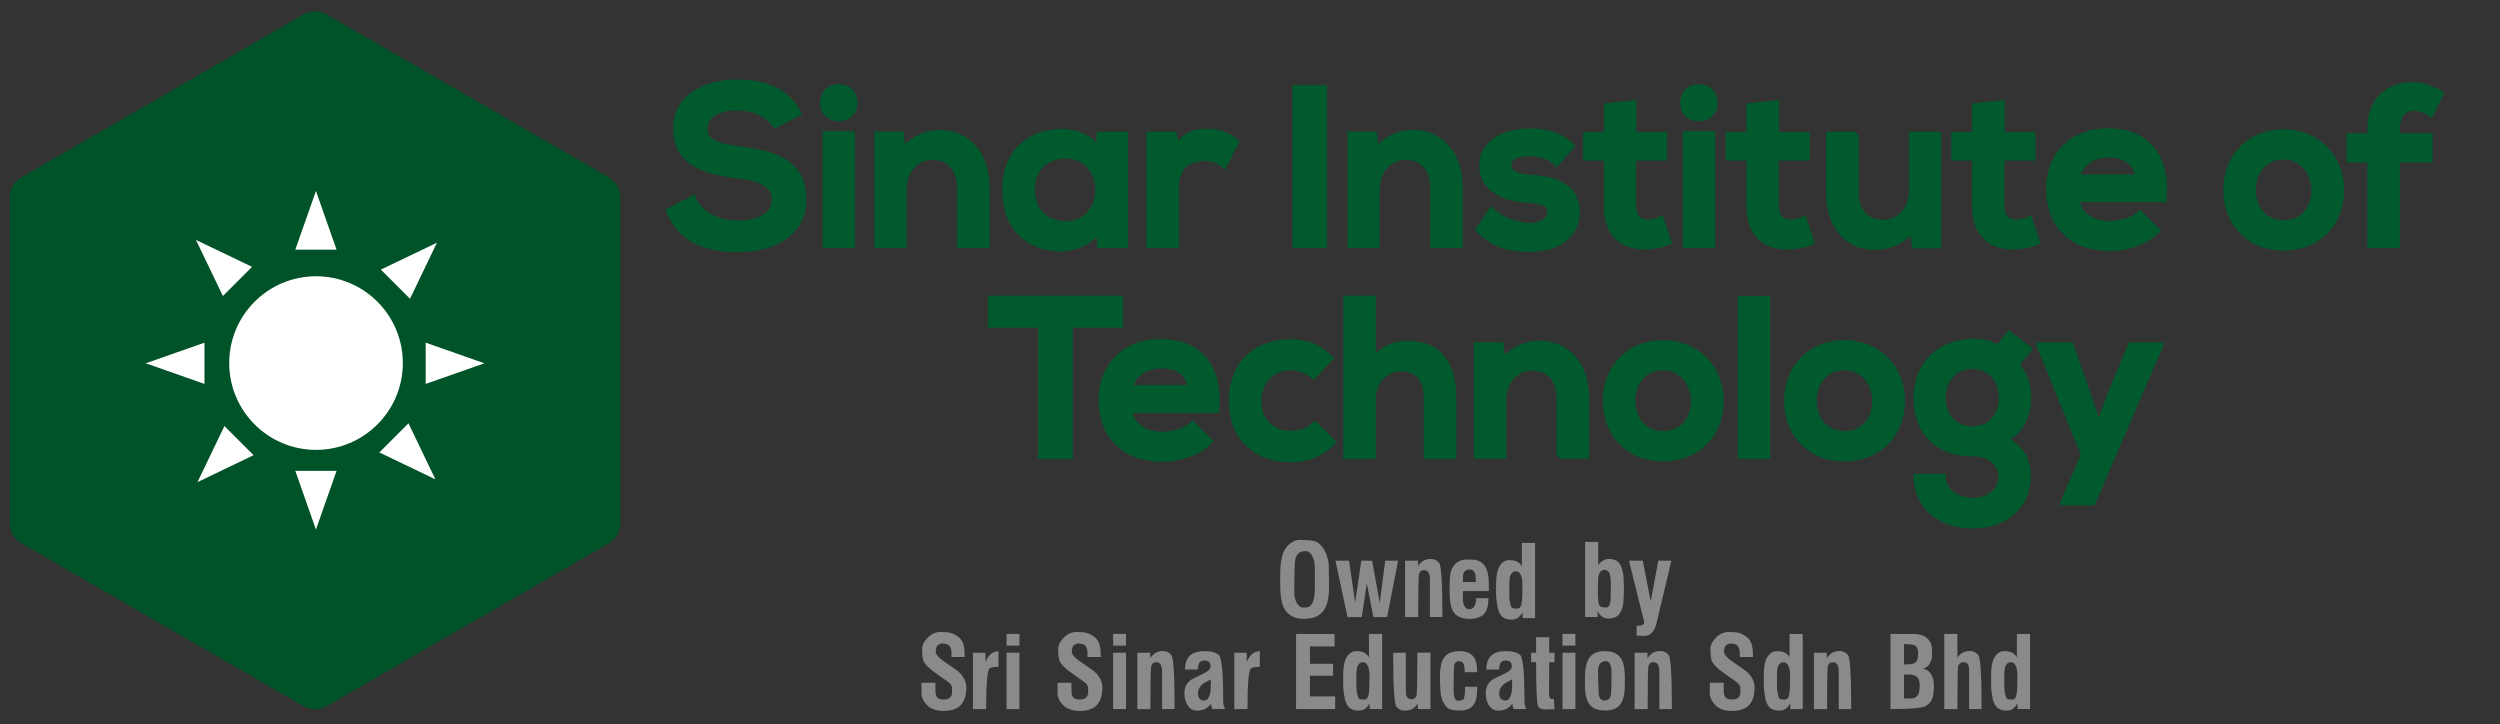 <?xml version="1.0" encoding="utf-8"?>
<!-- Generator: Adobe Illustrator 16.0.0, SVG Export Plug-In . SVG Version: 6.00 Build 0)  -->
<!DOCTYPE svg PUBLIC "-//W3C//DTD SVG 1.1//EN" "http://www.w3.org/Graphics/SVG/1.1/DTD/svg11.dtd">
<svg version="1.1" id="Layer_1" xmlns="http://www.w3.org/2000/svg" xmlns:xlink="http://www.w3.org/1999/xlink" x="0px" y="0px"
	 width="255.609px" height="74.021px" viewBox="0 0 255.609 74.021" enable-background="new 0 0 255.609 74.021"
	 xml:space="preserve">
<rect x="0" y="0" width="255.609" height="74.021" fill="#333333" stroke="none"/>
<path fill="#005228" d="M63.427,20.153c-0.012-0.855-0.479-1.601-1.173-2.002c0.001-0.003,0.002-0.005,0.003-0.007L33.542,1.565
	c-0.378-0.259-0.835-0.411-1.328-0.411c-0.492,0-0.949,0.151-1.327,0.41L2.243,18.102c0.001,0.002,0.001,0.005,0.002,0.007
	c-0.729,0.391-1.229,1.153-1.244,2.035c0,0-0.001,0-0.002,0v33.415c0.001,0,0.002,0.001,0.003,0.001
	c0.021,0.828,0.466,1.549,1.129,1.954c0,0.001,0,0.001,0,0.002l28.895,16.683c0.001-0.001,0.002-0.004,0.004-0.006
	c0.349,0.204,0.752,0.323,1.186,0.323s0.836-0.119,1.185-0.322c0.001,0.001,0.003,0.004,0.004,0.006l28.765-16.61
	c0-0.001,0-0.001,0-0.002c0.749-0.395,1.262-1.179,1.262-2.085c0-0.013-0.002-0.025-0.002-0.04c0.001,0,0.001,0,0.002,0v-33.31
	C63.428,20.153,63.428,20.153,63.427,20.153z"/>
<g>
	<circle fill="#FFFFFF" cx="32.311" cy="37.121" r="8.875"/>
	<polygon fill="#FFFFFF" points="32.303,19.523 30.195,25.525 34.411,25.525 	"/>
	<polygon fill="#FFFFFF" points="20.905,35.036 14.902,37.144 20.905,39.252 	"/>
	<polygon fill="#FFFFFF" points="32.302,54.146 34.411,48.145 30.195,48.145 	"/>
	<polygon fill="#FFFFFF" points="43.524,39.252 49.526,37.144 43.524,35.036 	"/>
	<polygon fill="#FFFFFF" points="25.771,27.284 20.036,24.531 22.789,30.265 	"/>
	<polygon fill="#FFFFFF" points="20.191,49.294 25.926,46.541 22.945,43.56 	"/>
	<polygon fill="#FFFFFF" points="38.784,46.259 44.518,49.013 41.765,43.279 	"/>
	<polygon fill="#FFFFFF" points="44.675,24.812 38.94,27.565 41.921,30.546 	"/>
</g>
<g>
	<g>
		<path fill="#888A8C" d="M98.242,72.082c-0.381,0.401-0.96,0.604-1.737,0.604c-0.763,0-1.336-0.194-1.718-0.584
			c-0.382-0.396-0.572-0.81-0.572-1.246v-0.777l0.01-0.275h1.411v0.287l0.011,0.674c0,0.211,0.067,0.402,0.204,0.572
			c0.137,0.122,0.351,0.185,0.645,0.185c0.286,0,0.501-0.068,0.644-0.205c0.021-0.021,0.037-0.038,0.051-0.051
			c0.02-0.027,0.034-0.049,0.041-0.062c0.013-0.021,0.033-0.062,0.062-0.123l0.01-0.03c0.027-0.062,0.042-0.15,0.042-0.266
			l-0.01-0.45c0-0.096-0.024-0.177-0.071-0.244c-0.034-0.097-0.102-0.185-0.204-0.268l-0.276-0.214l-0.809-0.562l-0.807-0.593
			c-0.157-0.137-0.279-0.252-0.368-0.348c-0.109-0.123-0.202-0.238-0.276-0.348c-0.089-0.123-0.15-0.283-0.184-0.481
			c-0.042-0.197-0.062-0.496-0.062-0.898c0-0.409,0.191-0.806,0.572-1.187c0.191-0.19,0.392-0.333,0.603-0.429
			c0.212-0.096,0.433-0.144,0.665-0.144c0.49,0,0.822,0.023,0.991,0.071c0.212,0.041,0.416,0.126,0.614,0.256
			c0.354,0.198,0.597,0.457,0.726,0.776c0.123,0.313,0.185,0.797,0.185,1.451h-1.349v-0.143l-0.01-0.357
			c0-0.103-0.007-0.181-0.02-0.235l-0.051-0.144c-0.041-0.163-0.136-0.293-0.286-0.388c-0.164-0.076-0.341-0.113-0.532-0.113
			c-0.219,0-0.392,0.064-0.521,0.194c-0.129,0.13-0.194,0.338-0.194,0.624s0.269,0.617,0.808,0.991
			c0.975,0.668,1.475,1.019,1.503,1.054c0.544,0.491,0.817,1.038,0.817,1.646C98.794,71.087,98.61,71.68,98.242,72.082z"/>
		<path fill="#888A8C" d="M101.913,68.187c-0.307,0-0.546,0.048-0.716,0.143c-0.245,0.15-0.369,1.54-0.369,4.171h-1.348v-5.766
			h1.278v0.93c0.157-0.347,0.327-0.603,0.511-0.766c0.198-0.177,0.47-0.286,0.818-0.327v1.614L101.913,68.187L101.913,68.187z"/>
		<path fill="#888A8C" d="M102.915,66.01v-1.196h1.318v1.196H102.915z M102.915,72.501v-5.765h1.318v5.765H102.915z"/>
		<path fill="#888A8C" d="M112.155,72.082c-0.381,0.401-0.961,0.604-1.738,0.604c-0.763,0-1.335-0.194-1.717-0.584
			c-0.382-0.396-0.572-0.81-0.572-1.246v-0.777l0.011-0.275h1.411v0.287l0.01,0.674c0,0.211,0.067,0.402,0.204,0.572
			c0.137,0.122,0.351,0.185,0.645,0.185c0.286,0,0.501-0.068,0.644-0.205c0.021-0.021,0.037-0.038,0.051-0.051
			c0.02-0.027,0.033-0.049,0.041-0.062c0.014-0.021,0.034-0.062,0.062-0.123l0.01-0.03c0.027-0.062,0.042-0.15,0.042-0.266
			l-0.011-0.45c0-0.096-0.024-0.177-0.071-0.244c-0.034-0.097-0.102-0.185-0.205-0.268l-0.275-0.214l-0.808-0.562l-0.808-0.593
			c-0.157-0.137-0.279-0.252-0.368-0.348c-0.109-0.123-0.201-0.238-0.275-0.348c-0.089-0.123-0.15-0.282-0.184-0.481
			c-0.042-0.197-0.062-0.496-0.062-0.898c0-0.409,0.191-0.806,0.572-1.187c0.191-0.19,0.391-0.333,0.603-0.429
			s0.432-0.144,0.665-0.144c0.49,0,0.821,0.023,0.991,0.071c0.212,0.041,0.415,0.126,0.614,0.256
			c0.354,0.198,0.596,0.457,0.726,0.776c0.123,0.313,0.184,0.797,0.184,1.451h-1.349v-0.143l-0.011-0.357
			c0-0.103-0.007-0.181-0.02-0.235l-0.051-0.144c-0.041-0.163-0.136-0.293-0.286-0.388c-0.163-0.076-0.341-0.113-0.532-0.113
			c-0.218,0-0.391,0.064-0.521,0.194s-0.194,0.338-0.194,0.624s0.269,0.617,0.807,0.991c0.975,0.668,1.476,1.019,1.503,1.054
			c0.545,0.491,0.817,1.038,0.817,1.646C112.706,71.087,112.523,71.68,112.155,72.082z"/>
		<path fill="#888A8C" d="M113.81,66.01v-1.196h1.319v1.196H113.81z M113.81,72.501v-5.765h1.319v5.765H113.81z"/>
		<path fill="#888A8C" d="M118.819,72.501v-3.873c0-0.245-0.037-0.451-0.112-0.615c-0.089-0.204-0.259-0.306-0.512-0.306
			c-0.244,0-0.409,0.133-0.49,0.398c-0.055,0.197-0.082,1.663-0.082,4.396h-1.339v-5.766h1.319v0.573
			c0.115-0.205,0.286-0.382,0.511-0.532c0.219-0.143,0.487-0.215,0.808-0.215c0.328,0,0.606,0.134,0.839,0.399
			c0.224,0.266,0.336,2.112,0.336,5.54H118.819L118.819,72.501z"/>
		<path fill="#888A8C" d="M123.961,72.501l-0.102-0.276l-0.031-0.285c-0.157,0.218-0.348,0.392-0.572,0.521
			c-0.232,0.13-0.532,0.194-0.899,0.194c-0.362,0-0.661-0.164-0.9-0.491c-0.238-0.32-0.357-0.76-0.357-1.317
			c0-0.566,0.228-1.016,0.685-1.35c0.081-0.062,0.511-0.276,1.287-0.644c0.463-0.219,0.695-0.45,0.695-0.695
			c0-0.238-0.058-0.405-0.174-0.501c-0.123-0.082-0.293-0.123-0.511-0.123c-0.205,0-0.365,0.092-0.481,0.276l-0.092,0.266
			l-0.041,0.378h-1.298v-0.041c0-0.627,0.167-1.091,0.5-1.39c0.334-0.3,0.832-0.45,1.493-0.45c0.682,0,1.169,0.133,1.462,0.398
			c0.292,0.272,0.439,1.844,0.439,4.712c0,0.293,0.065,0.565,0.194,0.817H123.961z M123.796,69.597v-0.071l-0.009-0.062
			l-0.614,0.337c-0.198,0.115-0.364,0.27-0.5,0.459c-0.129,0.191-0.194,0.399-0.194,0.624c0,0.226,0.05,0.405,0.153,0.542
			c0.103,0.13,0.272,0.194,0.512,0.194c0.238,0,0.419-0.19,0.542-0.572c0.074-0.267,0.111-0.573,0.111-0.92V69.597z"/>
		<path fill="#888A8C" d="M128.633,68.187c-0.307,0-0.546,0.048-0.716,0.143c-0.246,0.15-0.368,1.54-0.368,4.171H126.2v-5.766h1.278
			v0.93c0.157-0.347,0.328-0.603,0.511-0.766c0.198-0.177,0.47-0.286,0.817-0.327v1.614L128.633,68.187L128.633,68.187z"/>
		<path fill="#888A8C" d="M132.515,72.501v-7.688h3.936v1.278h-2.516v1.779h2.361v1.216h-2.361v2.116h2.576v1.298H132.515z"/>
		<path fill="#888A8C" d="M140.039,72.501v-0.614c-0.252,0.512-0.618,0.768-1.094,0.768c-0.477,0-0.824-0.119-1.043-0.358
			c-0.184-0.197-0.32-0.477-0.408-0.838l-0.01-0.092c-0.027-0.143-0.052-0.293-0.072-0.45c-0.042-0.286-0.061-0.439-0.061-0.46
			l-0.021-0.49v-0.849c0-0.211,0.004-0.368,0.012-0.471v-0.03c0.013-0.19,0.025-0.336,0.041-0.439
			c0.061-0.47,0.19-0.841,0.388-1.114c0.245-0.327,0.546-0.49,0.899-0.49c0.355,0,0.627,0.054,0.818,0.163
			c0.189,0.089,0.351,0.245,0.479,0.471v-2.393h1.35V72.5L140.039,72.501L140.039,72.501z M140.018,69.036V68.78
			c-0.027-0.149-0.045-0.256-0.052-0.317c-0.013-0.103-0.044-0.207-0.091-0.316c-0.103-0.293-0.282-0.439-0.542-0.439
			c-0.245,0-0.43,0.149-0.553,0.45c-0.068,0.197-0.102,0.535-0.102,1.012l0.01,1.084c0,0.102,0.007,0.228,0.021,0.378
			c0.013,0.115,0.043,0.266,0.092,0.449c0.033,0.164,0.088,0.283,0.163,0.358c0.095,0.061,0.263,0.092,0.501,0.092
			c0.244,0,0.397-0.16,0.459-0.48l0.051-0.337l0.021-0.307l0.02-0.675v-0.695H140.018z"/>
		<path fill="#888A8C" d="M144.956,72.501v-0.583c-0.144,0.226-0.313,0.406-0.511,0.543c-0.212,0.129-0.488,0.193-0.829,0.193
			c-0.327,0-0.604-0.129-0.828-0.389c-0.231-0.252-0.348-2.096-0.348-5.53h1.298v3.772c0,0.326,0.023,0.548,0.073,0.664
			c0.095,0.218,0.265,0.326,0.511,0.326c0.237,0,0.408-0.125,0.511-0.378c0.055-0.183,0.081-1.646,0.081-4.385h1.34v5.766H144.956
			L144.956,72.501z"/>
		<path fill="#888A8C" d="M150.915,71.51c-0.082,0.348-0.26,0.626-0.531,0.839c-0.28,0.197-0.62,0.296-1.022,0.296
			c-0.409,0-0.729-0.026-0.962-0.081c-0.231-0.055-0.412-0.164-0.541-0.328c-0.171-0.21-0.31-0.453-0.419-0.725
			c-0.075-0.205-0.127-0.443-0.154-0.716l-0.041-0.828l-0.01-0.347l-0.011-0.665c0-0.286,0.042-0.627,0.123-1.022
			c0.081-0.408,0.258-0.729,0.531-0.961c0.307-0.266,0.772-0.398,1.399-0.398c0.621,0,1.08,0.191,1.381,0.573
			c0.252,0.333,0.378,0.861,0.378,1.584h-1.278c0-0.327-0.02-0.565-0.062-0.716c-0.081-0.271-0.245-0.408-0.49-0.408
			c-0.246,0-0.413,0.105-0.501,0.316c-0.055,0.165-0.082,1.046-0.082,2.647c0,0.327,0.024,0.552,0.072,0.674
			c0.081,0.267,0.194,0.399,0.337,0.399l0.297-0.021l0.205-0.05c0.081-0.021,0.144-0.131,0.184-0.329l0.021-0.102
			c0.014-0.082,0.023-0.144,0.03-0.185c0.014-0.108,0.021-0.193,0.021-0.255v-0.327l-0.011-0.153h1.257
			C151.037,70.731,150.996,71.162,150.915,71.51z"/>
		<path fill="#888A8C" d="M154.767,72.501l-0.103-0.276l-0.031-0.285c-0.156,0.218-0.347,0.392-0.571,0.521
			c-0.232,0.13-0.532,0.194-0.899,0.194c-0.362,0-0.661-0.164-0.9-0.491c-0.238-0.32-0.358-0.76-0.358-1.317
			c0-0.566,0.229-1.016,0.685-1.35c0.081-0.062,0.512-0.276,1.288-0.644c0.463-0.219,0.695-0.45,0.695-0.695
			c0-0.238-0.059-0.405-0.174-0.501c-0.123-0.082-0.295-0.123-0.512-0.123c-0.205,0-0.364,0.092-0.481,0.276l-0.092,0.266
			l-0.041,0.378h-1.298v-0.041c0-0.627,0.167-1.091,0.501-1.39c0.333-0.3,0.831-0.45,1.492-0.45c0.682,0,1.169,0.133,1.462,0.398
			c0.293,0.272,0.439,1.844,0.439,4.712c0,0.293,0.065,0.565,0.194,0.817H154.767z M154.603,69.597v-0.071l-0.01-0.062l-0.614,0.337
			c-0.197,0.115-0.363,0.27-0.5,0.459c-0.13,0.191-0.194,0.399-0.194,0.624c0,0.226,0.051,0.405,0.153,0.542
			c0.103,0.13,0.271,0.194,0.512,0.194c0.237,0,0.419-0.19,0.541-0.572c0.075-0.267,0.112-0.573,0.112-0.92V69.597L154.603,69.597z"
			/>
		<path fill="#888A8C" d="M158.551,72.521l-0.604,0.02c-0.279,0-0.501-0.092-0.665-0.275c-0.149-0.19-0.225-1.711-0.225-4.559
			h-0.512v-0.971h0.512v-1.585h1.339v1.585h0.542v0.971h-0.542l-0.01,3.097c0,0.245,0.01,0.398,0.03,0.46
			c0.054,0.123,0.137,0.191,0.245,0.204l0.215-0.01l0.01,0.143l0.052,0.9L158.551,72.521z"/>
		<path fill="#888A8C" d="M159.756,66.01v-1.196h1.318v1.196H159.756z M159.756,72.501v-5.765h1.318v5.765H159.756z"/>
		<path fill="#888A8C" d="M166.062,71.009c-0.095,0.523-0.275,0.917-0.541,1.176c-0.313,0.307-0.787,0.459-1.422,0.459
			c-0.627,0-1.097-0.146-1.41-0.439c-0.266-0.244-0.45-0.613-0.553-1.103c-0.061-0.342-0.092-0.822-0.092-1.442
			c0-0.668,0.034-1.161,0.103-1.482c0.096-0.503,0.276-0.886,0.542-1.145c0.32-0.307,0.774-0.459,1.359-0.459
			c0.593,0,1.053,0.133,1.379,0.397c0.287,0.225,0.481,0.577,0.584,1.054c0.081,0.354,0.122,0.838,0.122,1.45
			C166.135,70.253,166.11,70.762,166.062,71.009z M164.764,69.169v-0.175v-0.133c0-0.327-0.015-0.534-0.041-0.623
			c-0.075-0.423-0.245-0.634-0.512-0.634c-0.266,0-0.466,0.079-0.603,0.235c-0.143,0.164-0.214,0.419-0.214,0.767l0.01,0.818
			l0.03,0.939c0,0.401,0.014,0.648,0.041,0.737c0.082,0.347,0.256,0.521,0.522,0.521c0.259,0,0.449-0.071,0.572-0.214
			s0.184-0.583,0.184-1.318l0.011-0.46L164.764,69.169L164.764,69.169z"/>
		<path fill="#888A8C" d="M169.66,72.501v-3.873c0-0.245-0.038-0.451-0.111-0.615c-0.089-0.204-0.26-0.306-0.512-0.306
			c-0.245,0-0.409,0.133-0.491,0.398c-0.055,0.197-0.081,1.663-0.081,4.396h-1.34v-5.766h1.318v0.573
			c0.115-0.205,0.287-0.382,0.511-0.532c0.219-0.143,0.487-0.215,0.809-0.215c0.327,0,0.606,0.134,0.839,0.399
			c0.225,0.266,0.337,2.112,0.337,5.54H169.66L169.66,72.501z"/>
		<path fill="#888A8C" d="M178.84,72.082c-0.382,0.401-0.961,0.604-1.738,0.604c-0.763,0-1.336-0.194-1.717-0.584
			c-0.382-0.396-0.572-0.81-0.572-1.246v-0.777l0.01-0.275h1.411v0.287l0.01,0.674c0,0.211,0.068,0.402,0.205,0.572
			c0.137,0.122,0.351,0.185,0.645,0.185c0.286,0,0.501-0.068,0.644-0.205c0.021-0.021,0.037-0.038,0.051-0.051
			c0.021-0.027,0.034-0.049,0.041-0.062c0.014-0.021,0.034-0.062,0.062-0.123l0.011-0.03c0.026-0.062,0.041-0.15,0.041-0.266
			l-0.011-0.45c0-0.096-0.023-0.177-0.071-0.244c-0.034-0.097-0.103-0.185-0.206-0.268l-0.274-0.214l-0.809-0.562l-0.808-0.593
			c-0.156-0.137-0.279-0.252-0.368-0.348c-0.108-0.123-0.2-0.238-0.275-0.348c-0.088-0.123-0.149-0.282-0.184-0.481
			c-0.041-0.197-0.061-0.496-0.061-0.898c0-0.409,0.189-0.806,0.571-1.187c0.191-0.19,0.393-0.333,0.604-0.429
			c0.21-0.096,0.432-0.144,0.664-0.144c0.491,0,0.821,0.023,0.992,0.071c0.211,0.041,0.415,0.126,0.613,0.256
			c0.354,0.198,0.596,0.457,0.726,0.776c0.123,0.313,0.185,0.797,0.185,1.451h-1.35v-0.143l-0.011-0.357
			c0-0.103-0.007-0.181-0.02-0.235l-0.051-0.144c-0.041-0.163-0.137-0.293-0.286-0.388c-0.164-0.076-0.341-0.113-0.532-0.113
			c-0.218,0-0.392,0.064-0.521,0.194c-0.129,0.13-0.193,0.338-0.193,0.624s0.269,0.617,0.807,0.991
			c0.975,0.668,1.476,1.019,1.504,1.054c0.545,0.491,0.817,1.038,0.817,1.646C179.39,71.087,179.207,71.68,178.84,72.082z"/>
		<path fill="#888A8C" d="M183.04,72.501v-0.614c-0.253,0.512-0.617,0.768-1.094,0.768c-0.476,0-0.824-0.119-1.042-0.358
			c-0.185-0.197-0.321-0.477-0.409-0.838l-0.01-0.092c-0.027-0.143-0.052-0.293-0.072-0.45c-0.042-0.286-0.061-0.439-0.061-0.46
			l-0.021-0.49v-0.849c0-0.211,0.004-0.368,0.011-0.471v-0.03c0.015-0.19,0.027-0.336,0.042-0.439
			c0.062-0.47,0.19-0.841,0.388-1.114c0.246-0.327,0.546-0.49,0.9-0.49c0.354,0,0.627,0.054,0.817,0.163
			c0.19,0.089,0.351,0.245,0.479,0.471v-2.393h1.351V72.5L183.04,72.501L183.04,72.501z M183.019,69.036V68.78
			c-0.027-0.149-0.045-0.256-0.051-0.317c-0.014-0.103-0.044-0.207-0.092-0.316c-0.103-0.293-0.283-0.439-0.542-0.439
			c-0.245,0-0.429,0.149-0.552,0.45c-0.068,0.197-0.102,0.535-0.102,1.012l0.009,1.084c0,0.102,0.007,0.228,0.021,0.378
			c0.014,0.115,0.045,0.266,0.092,0.449c0.034,0.164,0.089,0.283,0.164,0.358c0.096,0.061,0.263,0.092,0.5,0.092
			c0.245,0,0.399-0.16,0.46-0.48l0.051-0.337l0.021-0.307l0.021-0.675L183.019,69.036L183.019,69.036z"/>
		<path fill="#888A8C" d="M187.998,72.501v-3.873c0-0.245-0.038-0.451-0.112-0.615c-0.089-0.204-0.259-0.306-0.511-0.306
			c-0.246,0-0.409,0.133-0.491,0.398c-0.054,0.197-0.081,1.663-0.081,4.396h-1.34v-5.766h1.317v0.573
			c0.116-0.205,0.287-0.382,0.513-0.532c0.217-0.143,0.486-0.215,0.808-0.215c0.327,0,0.606,0.134,0.839,0.399
			c0.225,0.266,0.336,2.112,0.336,5.54H187.998L187.998,72.501z"/>
		<path fill="#888A8C" d="M197.717,70.559l-0.061,0.5c-0.061,0.47-0.3,0.839-0.715,1.104c-0.354,0.226-1.57,0.338-3.649,0.338
			v-7.688h2.3c0.599,0,1.057,0.127,1.37,0.379c0.381,0.286,0.572,0.706,0.572,1.257v0.143l0.01,0.421
			c0,0.237-0.064,0.483-0.193,0.735c-0.15,0.333-0.403,0.542-0.757,0.624c0.409,0.068,0.708,0.286,0.899,0.652
			c0.164,0.308,0.245,0.686,0.245,1.136L197.717,70.559z M195.867,66.051c-0.157-0.13-0.555-0.194-1.196-0.194v2.076h0.246
			c0.463,0,0.77-0.065,0.92-0.194c0.184-0.156,0.276-0.461,0.276-0.91C196.113,66.439,196.03,66.18,195.867,66.051z M196.072,69.292
			c-0.096-0.137-0.282-0.236-0.562-0.298c-0.123-0.019-0.329-0.03-0.614-0.03h-0.226v2.443l0.676,0.011
			c0.313,0,0.549-0.099,0.705-0.298c0.15-0.17,0.226-0.511,0.226-1.021C196.276,69.738,196.209,69.469,196.072,69.292z"/>
		<path fill="#888A8C" d="M201.326,72.501v-3.873c0-0.286-0.023-0.488-0.071-0.604c-0.062-0.211-0.229-0.317-0.502-0.317
			c-0.265,0-0.442,0.126-0.53,0.379c-0.062,0.148-0.092,1.622-0.092,4.415h-1.34v-7.688h1.34v2.455
			c0.122-0.226,0.293-0.399,0.511-0.522s0.48-0.185,0.788-0.185c0.326,0,0.605,0.138,0.838,0.409
			c0.225,0.272,0.337,2.116,0.337,5.53H201.326z"/>
		<path fill="#888A8C" d="M206.284,72.501v-0.614c-0.253,0.512-0.618,0.768-1.094,0.768c-0.477,0-0.825-0.119-1.042-0.358
			c-0.184-0.197-0.321-0.477-0.41-0.838l-0.01-0.092c-0.027-0.143-0.05-0.293-0.071-0.45c-0.041-0.286-0.062-0.439-0.062-0.46
			l-0.021-0.49v-0.849c0-0.211,0.004-0.368,0.011-0.471v-0.03c0.014-0.19,0.027-0.336,0.041-0.439
			c0.062-0.47,0.191-0.841,0.389-1.114c0.245-0.327,0.545-0.49,0.9-0.49c0.354,0,0.626,0.054,0.817,0.163
			c0.189,0.089,0.351,0.245,0.48,0.471v-2.393h1.349V72.5L206.284,72.501L206.284,72.501z M206.262,69.036V68.78
			c-0.027-0.149-0.045-0.256-0.051-0.317c-0.014-0.103-0.044-0.207-0.091-0.316c-0.104-0.293-0.283-0.439-0.543-0.439
			c-0.244,0-0.429,0.149-0.552,0.45c-0.068,0.197-0.103,0.535-0.103,1.012l0.01,1.084c0,0.102,0.007,0.228,0.021,0.378
			c0.013,0.115,0.043,0.266,0.092,0.449c0.033,0.164,0.088,0.283,0.163,0.358c0.096,0.061,0.263,0.092,0.501,0.092
			c0.244,0,0.398-0.16,0.459-0.48l0.051-0.337l0.021-0.307l0.021-0.675L206.262,69.036L206.262,69.036z"/>
	</g>
	<g>
		<g>
			<path fill="#888A8C" d="M165.974,61.646c-0.041,0.401-0.163,0.756-0.367,1.063c-0.232,0.354-0.61,0.531-1.135,0.531
				c-0.504,0-0.879-0.255-1.125-0.767v0.614h-1.277V55.4h1.339v2.393c0.103-0.184,0.256-0.337,0.46-0.459
				c0.203-0.123,0.396-0.185,0.572-0.185c0.198,0,0.341,0.015,0.429,0.042l0.358,0.111c0.237,0.096,0.429,0.341,0.572,0.736
				c0.041,0.122,0.068,0.214,0.081,0.275c0,0.015,0.015,0.072,0.042,0.175c0,0.007,0.014,0.064,0.041,0.174
				c0.027,0.116,0.041,0.303,0.041,0.563l0.03,1.012C166.036,60.775,166.015,61.245,165.974,61.646z M164.698,59.642
				c0-0.36-0.027-0.644-0.082-0.848c-0.088-0.348-0.283-0.521-0.583-0.521c-0.286,0-0.479,0.184-0.582,0.552
				c-0.056,0.232-0.082,0.814-0.082,1.749l0.03,0.684l0.021,0.235l0.051,0.275c0.021,0.089,0.082,0.175,0.184,0.256
				c0.116,0.061,0.307,0.092,0.572,0.092c0.308,0,0.46-0.371,0.46-1.114v-0.316v-0.276l0.011-0.336L164.698,59.642L164.698,59.642z"
				/>
			<path fill="#888A8C" d="M169.389,63.63c-0.122,0.504-0.279,0.852-0.47,1.043c-0.232,0.225-0.501,0.336-0.808,0.336l-0.563-0.01
				l-0.215-0.03v-1.002l0.175,0.011c0.156,0,0.259-0.015,0.306-0.041c0.185-0.048,0.276-0.129,0.276-0.245l-0.01-0.245l-0.052-0.174
				l-1.472-5.949h1.41l0.809,4.17l0.775-4.17h1.34L169.389,63.63z"/>
		</g>
		<g>
			<path fill="#888A8C" d="M135.671,61.738c-0.144,0.464-0.399,0.835-0.767,1.114c-0.382,0.279-0.924,0.42-1.625,0.42
				c-0.71,0-1.262-0.208-1.657-0.624c-0.327-0.327-0.542-0.834-0.644-1.522c-0.061-0.402-0.092-1.022-0.092-1.86
				c0-0.893,0.033-1.52,0.102-1.881c0.104-0.688,0.311-1.199,0.623-1.533c0.389-0.43,0.812-0.645,1.269-0.645l0.899,0.02l0.48,0.063
				c0.164,0.019,0.311,0.074,0.439,0.163c0.048,0.034,0.103,0.071,0.164,0.111l0.03,0.031c0.041,0.026,0.103,0.088,0.184,0.184
				c0.226,0.246,0.415,0.572,0.573,0.981l0.152,0.562c0.021,0.089,0.034,0.181,0.041,0.276c0.008,0.034,0.012,0.054,0.012,0.062
				v0.235l0.01,0.612v0.256c0,0.042,0.007,0.116,0.02,0.226v0.062v1.072C135.885,60.737,135.814,61.275,135.671,61.738z
				 M134.433,59.245V58.14c0-0.225-0.017-0.449-0.051-0.675c-0.041-0.184-0.1-0.364-0.174-0.542
				c-0.177-0.382-0.408-0.572-0.695-0.572c-0.293,0-0.504,0.045-0.633,0.134c-0.137,0.095-0.26,0.251-0.369,0.47
				c-0.047,0.081-0.092,0.31-0.133,0.685c0,0.014,0,0.071,0,0.174c-0.006,0.137-0.014,0.327-0.02,0.572v0.092
				c-0.014,0.538-0.021,0.92-0.021,1.146v1.001c0,0.198,0.021,0.378,0.062,0.542c0.041,0.171,0.102,0.327,0.184,0.47
				c0.177,0.32,0.386,0.48,0.623,0.48h0.256c0.088,0,0.184-0.016,0.286-0.05c0.11-0.021,0.19-0.064,0.245-0.134
				c0.156-0.157,0.272-0.419,0.348-0.786l0.021-0.123c0.02-0.075,0.03-0.126,0.03-0.153c0.014-0.095,0.021-0.171,0.021-0.225
				l0.021-0.542V59.245L134.433,59.245z"/>
			<path fill="#888A8C" d="M141.823,63.088h-1.409l-0.665-3.435l-0.521,3.435h-1.452l-1.236-5.765h1.39l0.624,4.272l0.634-4.272
				h1.104l0.776,4.324l0.563-4.324h1.318L141.823,63.088z"/>
			<path fill="#888A8C" d="M146.198,63.088v-3.873c0-0.245-0.038-0.451-0.111-0.614c-0.09-0.205-0.261-0.307-0.512-0.307
				c-0.245,0-0.409,0.133-0.491,0.398c-0.055,0.197-0.082,1.663-0.082,4.396h-1.339v-5.766h1.318v0.573
				c0.115-0.205,0.286-0.382,0.511-0.532c0.219-0.143,0.487-0.215,0.809-0.215c0.327,0,0.606,0.134,0.838,0.399
				c0.226,0.266,0.338,2.112,0.338,5.54H146.198L146.198,63.088z"/>
			<path fill="#888A8C" d="M149.591,60.434l-0.01,0.286l-0.011,0.471c0,0.156,0.003,0.255,0.011,0.296
				c0.014,0.089,0.038,0.191,0.071,0.307c0.115,0.327,0.307,0.49,0.572,0.49c0.272,0,0.463-0.133,0.573-0.397
				c0.088-0.184,0.132-0.427,0.132-0.727h1.258c0,0.729-0.144,1.257-0.43,1.585c-0.314,0.354-0.814,0.531-1.503,0.531
				s-1.195-0.184-1.522-0.552c-0.253-0.294-0.412-0.729-0.479-1.31l-0.031-0.521l-0.011-0.89c0-0.681,0.042-1.188,0.123-1.522
				c0.108-0.402,0.297-0.709,0.562-0.92c0.32-0.237,0.658-0.358,1.012-0.358l0.798,0.02c0.149,0.021,0.299,0.059,0.449,0.113
				c0.313,0.122,0.559,0.344,0.735,0.664c0.075,0.122,0.137,0.266,0.184,0.429l0.112,0.543c0.014,0.129,0.024,0.293,0.031,0.49
				c0.007,0.137,0.011,0.46,0.011,0.971h-2.637V60.434z M150.888,59.278c0-0.34-0.034-0.579-0.102-0.715
				c-0.103-0.225-0.272-0.337-0.512-0.337c-0.225,0-0.396,0.062-0.511,0.185c-0.123,0.149-0.184,0.326-0.184,0.53v0.379v0.194h1.308
				V59.278z"/>
			<path fill="#888A8C" d="M155.674,63.199v-0.614c-0.253,0.512-0.618,0.768-1.095,0.768c-0.476,0-0.824-0.119-1.042-0.357
				c-0.185-0.198-0.321-0.478-0.409-0.839l-0.01-0.092c-0.027-0.143-0.052-0.293-0.072-0.45c-0.041-0.286-0.061-0.439-0.061-0.46
				l-0.021-0.49v-0.849c0-0.211,0.003-0.368,0.011-0.471v-0.03c0.014-0.19,0.026-0.336,0.041-0.439
				c0.062-0.47,0.19-0.841,0.389-1.114c0.245-0.327,0.545-0.49,0.899-0.49s0.627,0.054,0.817,0.163
				c0.19,0.089,0.351,0.245,0.48,0.471v-2.393h1.35v7.687L155.674,63.199L155.674,63.199z M155.652,59.734v-0.256
				c-0.027-0.149-0.044-0.256-0.051-0.316c-0.014-0.103-0.044-0.208-0.092-0.317c-0.103-0.293-0.282-0.439-0.542-0.439
				c-0.244,0-0.429,0.149-0.552,0.45c-0.068,0.198-0.102,0.535-0.102,1.012l0.01,1.084c0,0.102,0.006,0.228,0.021,0.378
				c0.013,0.115,0.044,0.266,0.092,0.449c0.033,0.164,0.088,0.283,0.163,0.358c0.096,0.061,0.263,0.092,0.501,0.092
				c0.244,0,0.398-0.16,0.459-0.48l0.052-0.337l0.02-0.307l0.021-0.675L155.652,59.734L155.652,59.734z"/>
		</g>
	</g>
</g>
<g>
	<path fill="#005A2D" stroke="#005A2D" stroke-width="0.5" stroke-miterlimit="10" d="M79.261,12.837
		c-0.555-0.924-2.081-1.803-3.837-1.803c-2.265,0-3.352,0.948-3.352,2.15c0,1.41,1.665,1.803,3.606,2.034
		c3.375,0.416,6.519,1.294,6.519,5.155c0,3.606-3.19,5.155-6.796,5.155c-3.306,0-5.849-1.017-7.051-3.976l2.543-1.318
		c0.717,1.78,2.589,2.566,4.554,2.566c1.918,0,3.722-0.67,3.722-2.427c0-1.526-1.595-2.15-3.745-2.381
		c-3.306-0.393-6.357-1.271-6.357-4.901c0-3.329,3.283-4.693,6.265-4.716c2.52,0,5.132,0.717,6.357,3.213L79.261,12.837z"/>
	<path fill="#005A2D" stroke="#005A2D" stroke-width="0.5" stroke-miterlimit="10" d="M87.42,10.503c0,2.196-3.329,2.196-3.329,0
		C84.092,8.306,87.42,8.306,87.42,10.503z M84.346,13.67v11.443h2.82V13.67H84.346z"/>
	<path fill="#005A2D" stroke="#005A2D" stroke-width="0.5" stroke-miterlimit="10" d="M98.1,25.113v-5.964
		c0-1.733-0.948-3.051-2.751-3.051c-1.734,0-2.913,1.457-2.913,3.19v5.826h-2.797v-11.42h2.52l0.185,1.549
		c1.156-1.133,2.312-1.71,3.745-1.71c2.682,0,4.831,2.011,4.831,5.594v5.987H98.1z"/>
	<path fill="#005A2D" stroke="#005A2D" stroke-width="0.5" stroke-miterlimit="10" d="M112.385,13.716h2.705v11.396h-2.658
		l-0.139-1.665c-0.647,1.341-2.427,1.988-3.699,2.011c-3.375,0.023-5.872-2.057-5.872-6.057c0-3.93,2.612-5.987,5.941-5.964
		c1.526,0,2.982,0.717,3.629,1.85L112.385,13.716z M105.543,19.403c0,2.173,1.503,3.468,3.375,3.468c4.438,0,4.438-6.912,0-6.912
		C107.046,15.958,105.543,17.23,105.543,19.403z"/>
	<path fill="#005A2D" stroke="#005A2D" stroke-width="0.5" stroke-miterlimit="10" d="M120.083,13.716l0.208,1.317
		c0.878-1.41,2.057-1.618,3.213-1.618c1.179,0,2.312,0.462,2.936,1.086l-1.271,2.451c-0.578-0.486-1.109-0.74-2.034-0.74
		c-1.479,0-2.843,0.786-2.843,2.89v6.01h-2.82V13.716H120.083z"/>
	<path fill="#005A2D" stroke="#005A2D" stroke-width="0.5" stroke-miterlimit="10" d="M132.404,25.113V8.93h3.027v16.182H132.404z"
		/>
	<path fill="#005A2D" stroke="#005A2D" stroke-width="0.5" stroke-miterlimit="10" d="M146.48,25.113v-5.964
		c0-1.733-0.947-3.051-2.75-3.051c-1.734,0-2.914,1.457-2.914,3.19v5.826h-2.797v-11.42h2.52l0.186,1.549
		c1.156-1.133,2.313-1.71,3.744-1.71c2.682,0,4.832,2.011,4.832,5.594v5.987H146.48z"/>
	<path fill="#005A2D" stroke="#005A2D" stroke-width="0.5" stroke-miterlimit="10" d="M159.172,16.744
		c-0.809-0.763-1.734-1.018-2.82-1.018c-1.342,0-2.08,0.417-2.08,1.133c0,0.74,0.67,1.156,2.127,1.249
		c2.148,0.139,4.877,0.624,4.877,3.652c0,2.011-1.641,3.745-4.9,3.745c-1.803,0-3.607-0.301-5.271-2.034l1.387-2.011
		c0.811,0.901,2.658,1.572,3.93,1.595c1.064,0.023,2.059-0.532,2.059-1.364c0-0.786-0.648-1.109-2.266-1.202
		c-2.15-0.162-4.717-0.948-4.717-3.537c0-2.636,2.729-3.56,4.809-3.56c1.781,0,3.121,0.347,4.439,1.502L159.172,16.744z"/>
	<path fill="#005A2D" stroke="#005A2D" stroke-width="0.5" stroke-miterlimit="10" d="M167.052,10.503v3.236h3.145v2.427h-3.166
		v4.924c0,1.086,0.6,1.618,1.479,1.618c0.439,0,0.947-0.139,1.363-0.347l0.787,2.404c-0.809,0.324-1.48,0.462-2.336,0.485
		c-2.473,0.092-4.092-1.318-4.092-4.161v-4.924h-2.125v-2.427h2.125v-2.936L167.052,10.503z"/>
	<path fill="#005A2D" stroke="#005A2D" stroke-width="0.5" stroke-miterlimit="10" d="M175.375,10.503c0,2.196-3.33,2.196-3.33,0
		C172.045,8.306,175.375,8.306,175.375,10.503z M172.301,13.67v11.443h2.82V13.67H172.301z"/>
	<path fill="#005A2D" stroke="#005A2D" stroke-width="0.5" stroke-miterlimit="10" d="M181.638,10.503v3.236h3.145v2.427h-3.166
		v4.924c0,1.086,0.6,1.618,1.479,1.618c0.439,0,0.947-0.139,1.363-0.347l0.787,2.404c-0.809,0.324-1.48,0.462-2.336,0.485
		c-2.473,0.092-4.092-1.318-4.092-4.161v-4.924h-2.125v-2.427h2.125v-2.936L181.638,10.503z"/>
	<path fill="#005A2D" stroke="#005A2D" stroke-width="0.5" stroke-miterlimit="10" d="M189.775,13.716v5.964
		c0,1.734,0.947,3.052,2.752,3.052c1.732,0,2.912-1.457,2.912-3.19v-5.825h2.797v11.419h-2.52l-0.186-1.549
		c-1.178,1.156-2.266,1.711-3.859,1.711c-2.729,0-4.717-2.058-4.717-5.594v-5.987H189.775z"/>
	<path fill="#005A2D" stroke="#005A2D" stroke-width="0.5" stroke-miterlimit="10" d="M204.709,10.503v3.236h3.145v2.427h-3.168
		v4.924c0,1.086,0.602,1.618,1.48,1.618c0.439,0,0.947-0.139,1.363-0.347l0.785,2.404c-0.809,0.324-1.479,0.462-2.334,0.485
		c-2.473,0.092-4.092-1.318-4.092-4.161v-4.924h-2.127v-2.427h2.127v-2.936L204.709,10.503z"/>
	<path fill="#005A2D" stroke="#005A2D" stroke-width="0.5" stroke-miterlimit="10" d="M212.359,20.42
		c0.186,1.41,1.41,2.427,3.398,2.427c1.041,0,2.404-0.393,3.051-1.063l1.805,1.78c-1.203,1.249-3.168,1.849-4.902,1.849
		c-3.93,0-6.264-2.427-6.264-6.08c0-3.467,2.357-5.964,6.057-5.964c3.814,0,6.195,2.358,5.756,7.051H212.359z M218.554,18.085
		c-0.186-1.479-1.34-2.219-2.959-2.219c-1.525,0-2.773,0.739-3.189,2.219H218.554z"/>
	<path fill="#005A2D" stroke="#005A2D" stroke-width="0.5" stroke-miterlimit="10" d="M239.427,19.426
		c0,3.283-2.242,5.941-5.941,5.941c-3.697,0-5.918-2.659-5.918-5.941c0-3.259,2.266-5.941,5.896-5.941
		C237.094,13.485,239.427,16.166,239.427,19.426z M230.388,19.426c0,1.734,1.041,3.352,3.098,3.352c2.059,0,3.098-1.618,3.098-3.352
		c0-1.71-1.201-3.375-3.098-3.375C231.453,16.051,230.388,17.715,230.388,19.426z"/>
	<path fill="#005A2D" stroke="#005A2D" stroke-width="0.5" stroke-miterlimit="10" d="M242.295,25.113v-8.761h-2.127v-2.474h2.127
		v-0.763c0-3.052,2.057-4.462,4.346-4.462c0.994,0,2.033,0.324,2.959,0.925l-1.041,2.104c-0.602-0.393-1.156-0.601-1.734-0.601
		c-0.971,0-1.709,0.647-1.709,2.035v0.763h3.352v2.474h-3.352v8.761H242.295z"/>
</g>
<g>
	<path fill="#005A2D" stroke="#005A2D" stroke-width="0.5" stroke-miterlimit="10" d="M106.387,33.255h-5.132v-2.774
		c4.669,0,8.623,0,13.315,0v2.774h-5.132v13.408h-3.051V33.255z"/>
	<path fill="#005A2D" stroke="#005A2D" stroke-width="0.5" stroke-miterlimit="10" d="M115.494,41.97
		c0.185,1.41,1.41,2.427,3.398,2.427c1.04,0,2.404-0.393,3.051-1.063l1.803,1.78c-1.202,1.248-3.167,1.85-4.901,1.85
		c-3.93,0-6.265-2.428-6.265-6.08c0-3.468,2.358-5.964,6.057-5.964c3.814,0,6.195,2.358,5.756,7.051H115.494z M121.69,39.635
		c-0.185-1.479-1.341-2.22-2.959-2.22c-1.526,0-2.774,0.74-3.19,2.22H121.69z"/>
	<path fill="#005A2D" stroke="#005A2D" stroke-width="0.5" stroke-miterlimit="10" d="M136.345,45.207
		c-1.318,1.294-2.705,1.803-4.393,1.803c-3.306,0-6.057-1.987-6.057-6.033s2.751-6.034,6.057-6.034c1.617,0,2.867,0.462,4.115,1.688
		l-1.781,1.873c-0.67-0.601-1.502-0.901-2.287-0.901c-1.896,0-3.283,1.387-3.283,3.375c0,2.173,1.479,3.329,3.236,3.329
		c0.902,0,1.803-0.255,2.496-0.948L136.345,45.207z"/>
	<path fill="#005A2D" stroke="#005A2D" stroke-width="0.5" stroke-miterlimit="10" d="M140.414,30.481v6.334
		c1.016-1.318,2.266-1.711,3.559-1.711c3.236,0,4.67,2.196,4.67,5.549v6.01h-2.82v-5.987c0-2.08-1.086-2.959-2.588-2.959
		c-1.666,0-2.82,1.41-2.82,3.121v5.825h-2.82V30.481H140.414z"/>
	<path fill="#005A2D" stroke="#005A2D" stroke-width="0.5" stroke-miterlimit="10" d="M159.414,46.663v-5.964
		c0-1.733-0.947-3.052-2.75-3.052c-1.734,0-2.914,1.457-2.914,3.19v5.825h-2.797v-11.42h2.52l0.186,1.549
		c1.156-1.133,2.313-1.71,3.744-1.71c2.682,0,4.832,2.011,4.832,5.594v5.987H159.414z"/>
	<path fill="#005A2D" stroke="#005A2D" stroke-width="0.5" stroke-miterlimit="10" d="M175.988,40.976
		c0,3.282-2.242,5.94-5.941,5.94c-3.697,0-5.918-2.658-5.918-5.94c0-3.26,2.266-5.941,5.896-5.941
		C173.654,35.035,175.988,37.717,175.988,40.976z M166.949,40.976c0,1.733,1.041,3.352,3.098,3.352c2.059,0,3.098-1.618,3.098-3.352
		c0-1.711-1.201-3.375-3.098-3.375C168.013,37.601,166.949,39.265,166.949,40.976z"/>
	<path fill="#005A2D" stroke="#005A2D" stroke-width="0.5" stroke-miterlimit="10" d="M180.726,30.504v16.159h-2.797V30.504H180.726
		z"/>
	<path fill="#005A2D" stroke="#005A2D" stroke-width="0.5" stroke-miterlimit="10" d="M194.527,40.976
		c0,3.282-2.242,5.94-5.941,5.94s-5.918-2.658-5.918-5.94c0-3.26,2.266-5.941,5.895-5.941S194.527,37.717,194.527,40.976z
		 M185.488,40.976c0,1.733,1.041,3.352,3.098,3.352s3.098-1.618,3.098-3.352c0-1.711-1.201-3.375-3.098-3.375
		C186.551,37.601,185.488,39.265,185.488,40.976z"/>
	<path fill="#005A2D" stroke="#005A2D" stroke-width="0.5" stroke-miterlimit="10" d="M205.414,34.11l2.08,1.572l-1.271,1.618
		c0.879,0.994,1.203,2.127,1.203,3.375c0,1.41-0.531,3.398-2.404,4.254c1.896,0.947,2.357,2.312,2.357,3.768
		c0,3.144-2.404,5.086-5.709,5.086c-3.307,0-5.779-2.012-5.779-5.086h2.797c0,1.479,1.363,2.45,2.982,2.45
		c1.617,0,2.889-0.878,2.889-2.45s-1.479-2.288-2.889-2.288c-3.561,0-5.779-2.173-5.779-5.733c0-3.56,2.588-5.779,5.779-5.779
		c0.9,0,1.826,0.116,2.611,0.647L205.414,34.11z M198.687,40.676c0,1.988,1.34,3.167,2.982,3.167c1.617,0,2.959-1.202,2.959-3.167
		s-1.342-3.213-2.959-3.213C200.027,37.462,198.687,38.687,198.687,40.676z"/>
	<path fill="#005A2D" stroke="#005A2D" stroke-width="0.5" stroke-miterlimit="10" d="M220.947,35.266l-6.957,16.158h-3.098
		l2.125-4.946l-4.553-11.212h3.281l1.734,4.924l1.086,3.214l1.18-3.145l2.08-4.993H220.947z"/>
</g>
</svg>
